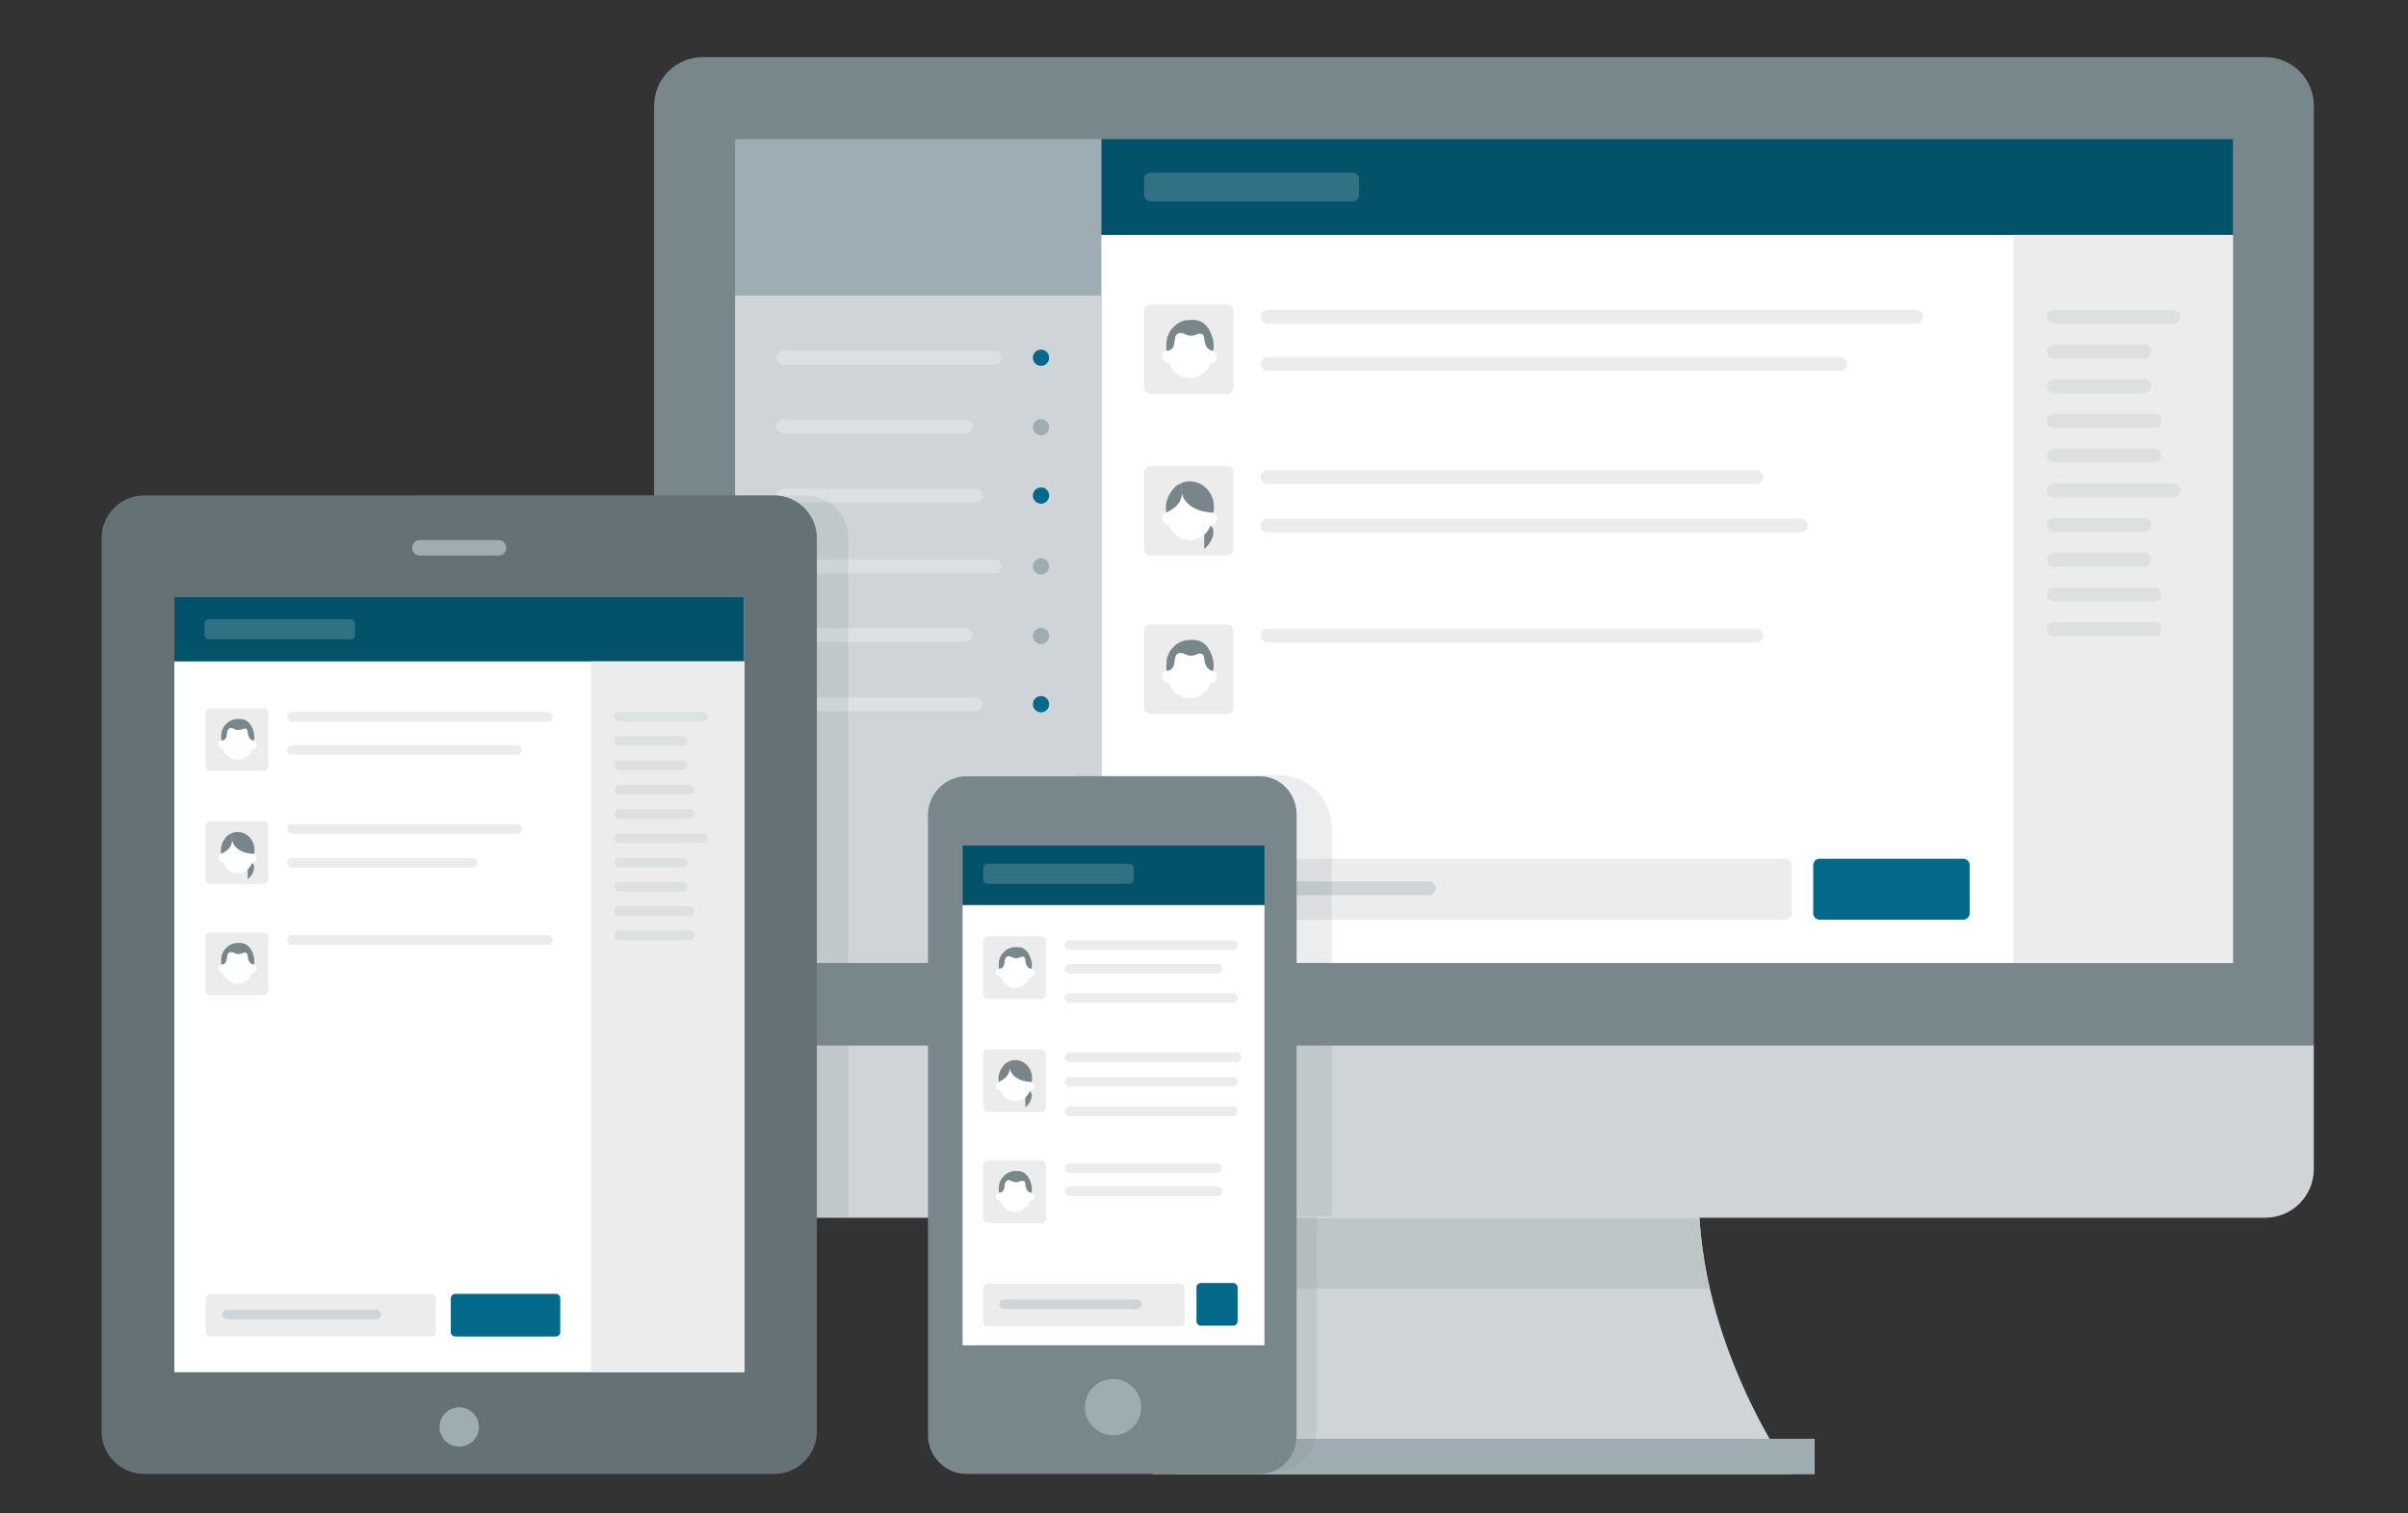 <?xml version="1.0" encoding="utf-8"?>
<!-- Generator: Adobe Illustrator 17.0.2, SVG Export Plug-In . SVG Version: 6.00 Build 0)  -->
<!DOCTYPE svg PUBLIC "-//W3C//DTD SVG 1.1//EN" "http://www.w3.org/Graphics/SVG/1.1/DTD/svg11.dtd">
<svg version="1.1" id="Layer_1" xmlns="http://www.w3.org/2000/svg" xmlns:xlink="http://www.w3.org/1999/xlink" x="0px" y="0px"
	 width="524.057px" height="329.401px" viewBox="0 0 524.057 329.401" enable-background="new 0 0 524.057 329.401"
	 xml:space="preserve">
<rect x="0" y="0" width="524.057" height="329.401" fill="#333333" stroke="none"/>
<g>
	<path fill="#CED4D7" d="M492.973,227.491H152.939h-10.585v10.585v8.146v8.248c0,5.846,4.739,10.585,10.585,10.585h340.034
		c5.846,0,10.585-4.739,10.585-10.585v-8.248v-8.146v-10.585H492.973z"/>
	<path fill="#78878C" d="M152.939,227.491h340.034h10.585v-10.585V31.263v-8.248c0-5.846-4.739-10.585-10.585-10.585H152.939
		c-5.846,0-10.585,4.739-10.585,10.585v8.248v185.643v10.585H152.939z"/>
</g>
<g>
	<path fill="#CED4D7" d="M369.692,260.096c0-18.934-35.016-6.386-46.736-1.642c-11.72-4.744-46.736-17.269-46.736,1.665
		c0,32.841-20.21,60.696-20.21,60.696h63.156h7.579h63.156C389.902,320.815,369.692,292.938,369.692,260.096z"/>
	<path fill="#CED4D6" d="M372.092,280.502H273.82c1.112-4.865,1.92-10.426,2.223-15.291h93.825
		C370.172,270.076,370.98,275.637,372.092,280.502z"/>
	<rect x="251.021" y="313.169" fill="#CED4D7" width="143.876" height="7.646"/>
	<path opacity="0.15" fill="#657275" d="M372.092,280.502H273.82c1.112-4.865,1.92-10.426,2.223-15.291h93.825
		C370.172,270.076,370.98,275.637,372.092,280.502z"/>
	<rect x="239.676" y="30.283" fill="#02526A" width="246.272" height="20.852"/>
	<rect x="251.021" y="313.169" fill="#9EADB2" width="143.876" height="7.646"/>
	<rect x="159.969" y="30.283" fill="#9EADB3" width="79.707" height="34.575"/>
</g>
<g>
	<rect x="239.676" y="51.135" fill="#FFFFFF" width="246.272" height="158.472"/>
	<g opacity="0.2">
		<rect x="250.393" y="38.972" fill="#ECECEC" width="43.996" height="3.475"/>
		<path fill="#ECECEC" d="M295.779,42.447c0,0.768-0.622,1.39-1.39,1.39h-43.996c-0.768,0-1.39-0.622-1.39-1.39v-3.475
			c0-0.768,0.622-1.39,1.39-1.39h43.996c0.768,0,1.39,0.622,1.39,1.39V42.447z M251.783,41.057h41.216v-0.695h-41.216V41.057z"/>
	</g>
	<g>
		<path fill="#ECECEC" d="M389.899,198.784c0,0.768-0.622,1.39-1.39,1.39H250.393c-0.768,0-1.39-0.622-1.39-1.39v-10.481
			c0-0.768,0.622-1.39,1.39-1.39h138.116c0.768,0,1.39,0.622,1.39,1.39V198.784z"/>
	</g>
	<g>
		<path fill="#02698B" d="M428.657,198.784c0,0.768-0.622,1.39-1.39,1.39h-31.261c-0.768,0-1.39-0.622-1.39-1.39v-10.481
			c0-0.768,0.622-1.39,1.39-1.39h31.261c0.768,0,1.39,0.622,1.39,1.39V198.784z"/>
	</g>
	<rect x="438.203" y="51.135" fill="#ECECEC" width="47.745" height="158.472"/>
	<rect x="159.969" y="64.319" fill="#CED4D7" width="79.707" height="145.288"/>
	<g>
		<rect x="250.393" y="67.711" fill="#ECECEC" width="16.681" height="16.681"/>
		<path fill="#ECECEC" d="M268.464,84.392c0,0.768-0.622,1.39-1.39,1.39h-16.681c-0.768,0-1.39-0.622-1.39-1.39V67.711
			c0-0.768,0.622-1.39,1.39-1.39h16.681c0.768,0,1.39,0.622,1.39,1.39V84.392z M251.783,83.697h13.901V69.101h-13.901V83.697z"/>
	</g>
	<g>
		<path fill="#FFFFFF" d="M264.022,76.405c0.072-0.373,0.11-0.76,0.11-1.156c0-1.681-0.797-3.535-1.706-4.482
			c-0.307-0.32-0.622-0.549-1.013-0.732c-0.813-0.381-1.579-0.407-2.43-0.407c-2.122,0-4.043,1.408-4.831,3.409
			c-0.268,0.681-0.317,1.425-0.317,2.213c0,0.147,0.016,1.1,0.016,1.1s-1.264,0.157-0.824,1.727c0,0,0.308,0.953,1.361,0.885
			c0.106,0.323,0.229,0.606,0.376,0.81l0,0.002c0.794,1.494,2.365,2.535,4.174,2.535c2.12,0,3.914-1.339,4.513-3.295h0
			c1.31,0.089,1.437-1.332,1.437-1.332C264.809,76.834,264.355,76.51,264.022,76.405z"/>
		<path fill="#78878C" d="M253.85,76.349c0,0,0.733,0.073,1.236-0.5c0.506-0.577,0.428-0.974,0.605-2.011
			c0,0,0.097-1.382,1.209-1.364c0.934,0.015,1.156,0.571,2.177,0.605c1.138,0.038,1.401-0.457,2.084-0.457
			c0.548,0,0.886,0.253,0.949,1.266c0.056,0.898,0.391,1.562,0.795,1.976c0.351,0.361,0.96,0.529,1.116,0.542
			c0,0,0.059-0.368,0.078-0.53c0.033-0.283,0.033-0.419,0.035-0.561c0.003-0.25-0.006-0.283-0.014-0.436
			c-0.015-0.293-0.046-0.515-0.088-0.743c-0.062-0.337-0.154-0.775-0.44-1.483c-0.421-1.042-0.984-1.789-1.562-2.243
			c-1.067-0.837-2.268-0.813-3.292-0.776c-0.818,0.03-2.057,0.319-3.069,1.261c-0.738,0.686-1.206,1.304-1.607,2.397
			c-0.089,0.243-0.149,0.577-0.186,0.961C253.812,74.908,253.82,75.699,253.85,76.349z"/>
	</g>
	
		<line fill="none" stroke="#ECECEC" stroke-width="3" stroke-linecap="round" stroke-miterlimit="10" x1="275.863" y1="68.962" x2="416.95" y2="68.962"/>
	
		<line opacity="0.5" fill="none" stroke="#ECECEC" stroke-width="3" stroke-linecap="round" stroke-miterlimit="10" x1="170.451" y1="77.86" x2="216.496" y2="77.86"/>
	
		<line fill="none" stroke="#ECECEC" stroke-width="3" stroke-linecap="round" stroke-miterlimit="10" x1="275.863" y1="79.247" x2="400.523" y2="79.247"/>
	<g>
		<rect x="250.393" y="102.855" fill="#ECECEC" width="16.681" height="16.681"/>
		<path fill="#ECECEC" d="M268.464,119.536c0,0.768-0.622,1.39-1.39,1.39h-16.681c-0.768,0-1.39-0.622-1.39-1.39v-16.681
			c0-0.768,0.622-1.39,1.39-1.39h16.681c0.768,0,1.39,0.622,1.39,1.39V119.536z M251.783,118.841h13.901v-14.596h-13.901V118.841z"
			/>
	</g>
	
		<line fill="none" stroke="#ECECEC" stroke-width="3" stroke-linecap="round" stroke-miterlimit="10" x1="275.863" y1="103.856" x2="382.201" y2="103.856"/>
	
		<line fill="none" stroke="#ECECEC" stroke-width="3" stroke-linecap="round" stroke-miterlimit="10" x1="275.863" y1="114.391" x2="391.9" y2="114.391"/>
	<g>
		<rect x="250.393" y="137.352" fill="#ECECEC" width="16.681" height="16.681"/>
		<path fill="#ECECEC" d="M268.464,154.033c0,0.768-0.622,1.39-1.39,1.39h-16.681c-0.768,0-1.39-0.622-1.39-1.39v-16.681
			c0-0.768,0.622-1.39,1.39-1.39h16.681c0.768,0,1.39,0.622,1.39,1.39V154.033z M251.783,153.338h13.901v-14.596h-13.901V153.338z"
			/>
	</g>
	<g>
		<path fill="#FFFFFF" d="M264.022,146.047c0.072-0.373,0.11-0.76,0.11-1.156c0-1.681-0.797-3.535-1.706-4.482
			c-0.307-0.32-0.622-0.549-1.013-0.732c-0.813-0.381-1.579-0.407-2.43-0.407c-2.122,0-4.043,1.408-4.831,3.409
			c-0.268,0.681-0.317,1.425-0.317,2.213c0,0.147,0.016,1.1,0.016,1.1s-1.264,0.157-0.824,1.727c0,0,0.308,0.953,1.361,0.885
			c0.106,0.323,0.229,0.606,0.376,0.81l0,0.002c0.794,1.494,2.365,2.535,4.174,2.535c2.12,0,3.914-1.339,4.513-3.295h0
			c1.31,0.089,1.437-1.332,1.437-1.332C264.809,146.475,264.355,146.152,264.022,146.047z"/>
		<path fill="#78878C" d="M253.85,145.99c0,0,0.733,0.073,1.236-0.5c0.506-0.577,0.428-0.974,0.605-2.011
			c0,0,0.097-1.382,1.209-1.364c0.934,0.015,1.156,0.571,2.177,0.605c1.138,0.038,1.401-0.457,2.084-0.457
			c0.548,0,0.886,0.253,0.949,1.266c0.056,0.898,0.391,1.562,0.795,1.976c0.351,0.361,0.96,0.529,1.116,0.542
			c0,0,0.059-0.368,0.078-0.53c0.033-0.283,0.033-0.419,0.035-0.561c0.003-0.25-0.006-0.283-0.014-0.436
			c-0.015-0.293-0.046-0.515-0.088-0.743c-0.062-0.337-0.154-0.775-0.44-1.483c-0.421-1.042-0.984-1.789-1.562-2.243
			c-1.067-0.837-2.268-0.813-3.292-0.776c-0.818,0.03-2.057,0.319-3.069,1.261c-0.738,0.686-1.206,1.304-1.607,2.397
			c-0.089,0.243-0.149,0.577-0.186,0.961C253.812,144.549,253.82,145.341,253.85,145.99z"/>
	</g>
	
		<line fill="none" stroke="#ECECEC" stroke-width="3" stroke-linecap="round" stroke-miterlimit="10" x1="275.863" y1="138.353" x2="382.201" y2="138.353"/>
	
		<line opacity="0.5" fill="none" stroke="#ECECEC" stroke-width="3" stroke-linecap="round" stroke-miterlimit="10" x1="170.451" y1="92.808" x2="210.163" y2="92.808"/>
	
		<line opacity="0.5" fill="none" stroke="#ECECEC" stroke-width="3" stroke-linecap="round" stroke-miterlimit="10" x1="170.451" y1="107.863" x2="212.413" y2="107.863"/>
	
		<line opacity="0.5" fill="none" stroke="#CED4D7" stroke-width="3" stroke-linecap="round" stroke-miterlimit="10" x1="446.951" y1="68.962" x2="472.98" y2="68.962"/>
	
		<line opacity="0.5" fill="none" stroke="#CED4D7" stroke-width="3" stroke-linecap="round" stroke-miterlimit="10" x1="446.951" y1="84.065" x2="466.647" y2="84.065"/>
	
		<line opacity="0.5" fill="none" stroke="#CED4D7" stroke-width="3" stroke-linecap="round" stroke-miterlimit="10" x1="446.951" y1="99.169" x2="468.897" y2="99.169"/>
	
		<line opacity="0.5" fill="none" stroke="#CED4D7" stroke-width="3" stroke-linecap="round" stroke-miterlimit="10" x1="446.951" y1="76.514" x2="466.647" y2="76.514"/>
	
		<line opacity="0.5" fill="none" stroke="#CED4D7" stroke-width="3" stroke-linecap="round" stroke-miterlimit="10" x1="446.951" y1="91.617" x2="468.897" y2="91.617"/>
	
		<line opacity="0.5" fill="none" stroke="#CED4D7" stroke-width="3" stroke-linecap="round" stroke-miterlimit="10" x1="446.951" y1="106.721" x2="472.98" y2="106.721"/>
	
		<line opacity="0.5" fill="none" stroke="#CED4D7" stroke-width="3" stroke-linecap="round" stroke-miterlimit="10" x1="446.951" y1="121.825" x2="466.647" y2="121.825"/>
	
		<line opacity="0.5" fill="none" stroke="#CED4D7" stroke-width="3" stroke-linecap="round" stroke-miterlimit="10" x1="446.951" y1="136.929" x2="468.897" y2="136.929"/>
	
		<line opacity="0.5" fill="none" stroke="#CED4D7" stroke-width="3" stroke-linecap="round" stroke-miterlimit="10" x1="446.951" y1="114.273" x2="466.647" y2="114.273"/>
	
		<line opacity="0.5" fill="none" stroke="#CED4D7" stroke-width="3" stroke-linecap="round" stroke-miterlimit="10" x1="446.951" y1="129.377" x2="468.897" y2="129.377"/>
	<path fill="#78868B" d="M264.073,115.743c0-1.57-1.988-2.028-1.988-2.028v5.77C263.085,118.657,264.073,117.313,264.073,115.743z"
		/>
	<path fill="#FFFFFF" d="M264.057,111.603c0.07-0.379,0.112-0.758,0.112-1.166c0-3.132-2.318-5.66-5.183-5.66
		c-2.865,0-5.183,2.528-5.183,5.66c0,0.155,0.014,1.11,0.014,1.11s-1.278,0.155-0.829,1.742c0,0,0.309,0.955,1.376,0.885
		c0.112,0.323,0.225,0.604,0.379,0.815l0,0c0.801,1.503,2.374,2.556,4.2,2.556c2.135,0,3.947-1.348,4.537-3.315l0,0
		c1.32,0.084,1.447-1.334,1.447-1.334C264.857,112.039,264.394,111.702,264.057,111.603z"/>
	<path fill="#78868B" d="M256.753,105.339c0,0,2.205,3.933-2.921,6.208c0,0-0.52-2.051,0.829-4.2
		C255.826,105.466,256.753,105.339,256.753,105.339z"/>
	<path fill="#78868B" d="M257.16,106.94c0,0,0.112,4.284,6.91,4.663c0,0,0.969-3.764-2.43-6.04c0,0-0.59-0.449-1.587-0.674
		c-0.927-0.211-2.205-0.211-3.287,0.435"/>
	
		<line fill="none" stroke="#CED4D7" stroke-width="3" stroke-linecap="round" stroke-miterlimit="10" x1="255.509" y1="193.334" x2="310.953" y2="193.334"/>
	<circle fill="#02698B" cx="226.558" cy="77.86" r="1.766"/>
	<circle fill="#9EADB3" cx="226.558" cy="92.99" r="1.766"/>
	<circle fill="#02698B" cx="226.558" cy="107.863" r="1.766"/>
	
		<line opacity="0.5" fill="none" stroke="#ECECEC" stroke-width="3" stroke-linecap="round" stroke-miterlimit="10" x1="170.451" y1="123.273" x2="216.496" y2="123.273"/>
	
		<line opacity="0.5" fill="none" stroke="#ECECEC" stroke-width="3" stroke-linecap="round" stroke-miterlimit="10" x1="170.451" y1="138.222" x2="210.163" y2="138.222"/>
	
		<line opacity="0.5" fill="none" stroke="#ECECEC" stroke-width="3" stroke-linecap="round" stroke-miterlimit="10" x1="170.451" y1="153.276" x2="212.413" y2="153.276"/>
	<circle fill="#9EADB3" cx="226.558" cy="123.273" r="1.766"/>
	<circle fill="#9EADB3" cx="226.558" cy="138.403" r="1.766"/>
	<circle fill="#02698B" cx="226.558" cy="153.276" r="1.766"/>
</g>
<g opacity="0.15">
	<path fill="#78878C" d="M90.683,107.825v157.23h93.915V117.09c0-5.095-4.17-9.265-9.265-9.265H90.683z"/>
</g>
<g>
	<g>
		<path fill="#657275" d="M168.506,107.826c5.097,0,9.268,4.17,9.268,9.268v194.453c0,5.097-4.17,9.268-9.268,9.268H31.37
			c-5.097,0-9.268-4.17-9.268-9.268V117.093c0-5.097,4.17-9.268,9.268-9.268L168.506,107.826L168.506,107.826z"/>
	</g>
	<rect x="37.948" y="129.962" fill="#FFFFFF" width="123.979" height="168.715"/>
	<g>
		<path fill="#9EADB2" d="M99.938,306.316c2.363,0,4.279,1.916,4.279,4.279l0,0c0,2.363-1.916,4.279-4.279,4.279l0,0
			c-2.363,0-4.279-1.916-4.279-4.279l0,0C95.659,308.231,97.574,306.316,99.938,306.316L99.938,306.316z"/>
	</g>
	<g>
		<path fill="#9EADB2" d="M108.496,120.926H91.38c-0.93,0-1.684-0.754-1.684-1.684c0-0.93,0.754-1.684,1.684-1.684h17.116
			c0.93,0,1.684,0.754,1.684,1.684C110.18,120.172,109.426,120.926,108.496,120.926z"/>
	</g>
	<rect x="37.949" y="129.963" fill="#02526A" width="123.978" height="14"/>
	<g opacity="0.2">
		<rect x="45.484" y="135.746" fill="#ECECEC" width="30.797" height="2.433"/>
		<path fill="#ECECEC" d="M77.254,138.179c0,0.537-0.436,0.973-0.973,0.973H45.484c-0.537,0-0.973-0.436-0.973-0.973v-2.433
			c0-0.537,0.436-0.973,0.973-0.973h30.797c0.537,0,0.973,0.436,0.973,0.973V138.179z M46.457,137.206h28.851v-0.487H46.457V137.206
			z"/>
	</g>
	<g>
		<path fill="#ECECEC" d="M94.805,289.928c0,0.537-0.436,0.973-0.973,0.973H45.726c-0.537,0-0.973-0.436-0.973-0.973v-7.337
			c0-0.537,0.436-0.973,0.973-0.973h48.106c0.537,0,0.973,0.436,0.973,0.973V289.928z"/>
	</g>
	<g>
		<path fill="#02698B" d="M121.936,289.928c0,0.537-0.436,0.973-0.973,0.973H99.081c-0.537,0-0.973-0.436-0.973-0.973v-7.337
			c0-0.537,0.436-0.973,0.973-0.973h21.882c0.537,0,0.973,0.436,0.973,0.973V289.928z"/>
	</g>
	<rect x="128.618" y="143.963" fill="#ECECEC" width="33.422" height="154.715"/>
	<g>
		<rect x="45.726" y="155.143" fill="#ECECEC" width="11.677" height="11.677"/>
		<path fill="#ECECEC" d="M58.376,166.82c0,0.537-0.436,0.973-0.973,0.973H45.726c-0.537,0-0.973-0.436-0.973-0.973v-11.677
			c0-0.537,0.436-0.973,0.973-0.973h11.677c0.537,0,0.973,0.436,0.973,0.973V166.82z M46.699,166.333h9.731v-10.217h-9.731V166.333z
			"/>
	</g>
	<g>
		<path fill="#FFFFFF" d="M55.266,161.229c0.05-0.261,0.077-0.532,0.077-0.809c0-1.177-0.558-2.474-1.194-3.137
			c-0.215-0.224-0.435-0.385-0.709-0.513c-0.569-0.267-1.105-0.285-1.701-0.285c-1.485,0-2.83,0.985-3.382,2.386
			c-0.188,0.477-0.222,0.997-0.222,1.549c0,0.103,0.011,0.77,0.011,0.77s-0.885,0.11-0.577,1.209c0,0,0.215,0.667,0.953,0.619
			c0.074,0.226,0.16,0.424,0.263,0.567l0,0.001c0.556,1.046,1.655,1.775,2.922,1.775c1.484,0,2.74-0.938,3.159-2.307h0
			c0.917,0.062,1.006-0.932,1.006-0.932C55.817,161.529,55.499,161.303,55.266,161.229z"/>
		<path fill="#78878C" d="M48.146,161.19c0,0,0.513,0.051,0.865-0.35c0.354-0.404,0.3-0.682,0.423-1.408
			c0,0,0.068-0.967,0.847-0.955c0.654,0.01,0.809,0.4,1.524,0.423c0.796,0.026,0.981-0.32,1.459-0.32
			c0.384,0,0.62,0.177,0.665,0.886c0.039,0.629,0.274,1.093,0.556,1.383c0.246,0.252,0.672,0.371,0.781,0.38
			c0,0,0.041-0.257,0.054-0.371c0.023-0.198,0.023-0.293,0.024-0.393c0.002-0.175-0.004-0.198-0.01-0.305
			c-0.011-0.205-0.032-0.361-0.062-0.52c-0.043-0.236-0.108-0.543-0.308-1.038c-0.295-0.729-0.688-1.252-1.094-1.57
			c-0.747-0.586-1.588-0.569-2.305-0.543c-0.573,0.021-1.44,0.224-2.148,0.882c-0.517,0.48-0.844,0.913-1.125,1.678
			c-0.062,0.17-0.104,0.404-0.13,0.672C48.119,160.181,48.124,160.735,48.146,161.19z"/>
	</g>
	
		<line fill="none" stroke="#ECECEC" stroke-width="2.1" stroke-linecap="round" stroke-miterlimit="10" x1="63.555" y1="156.019" x2="119.203" y2="156.019"/>
	
		<line fill="none" stroke="#ECECEC" stroke-width="2.1" stroke-linecap="round" stroke-miterlimit="10" x1="63.555" y1="163.218" x2="112.536" y2="163.218"/>
	<g>
		<rect x="45.726" y="179.744" fill="#ECECEC" width="11.677" height="11.677"/>
		<path fill="#ECECEC" d="M58.376,191.421c0,0.537-0.436,0.973-0.973,0.973H45.726c-0.537,0-0.973-0.436-0.973-0.973v-11.677
			c0-0.537,0.436-0.973,0.973-0.973h11.677c0.537,0,0.973,0.436,0.973,0.973V191.421z M46.699,190.934h9.731v-10.217h-9.731V190.934
			z"/>
	</g>
	
		<line fill="none" stroke="#ECECEC" stroke-width="2.1" stroke-linecap="round" stroke-miterlimit="10" x1="63.555" y1="180.445" x2="112.536" y2="180.445"/>
	
		<line fill="none" stroke="#ECECEC" stroke-width="2.1" stroke-linecap="round" stroke-miterlimit="10" x1="63.555" y1="187.819" x2="102.87" y2="187.819"/>
	<g>
		<rect x="45.726" y="203.892" fill="#ECECEC" width="11.677" height="11.677"/>
		<path fill="#ECECEC" d="M58.376,215.569c0,0.537-0.436,0.973-0.973,0.973H45.726c-0.537,0-0.973-0.436-0.973-0.973v-11.677
			c0-0.537,0.436-0.973,0.973-0.973h11.677c0.537,0,0.973,0.436,0.973,0.973V215.569z M46.699,215.082h9.731v-10.217h-9.731V215.082
			z"/>
	</g>
	<g>
		<path fill="#FFFFFF" d="M55.266,209.978c0.05-0.261,0.077-0.532,0.077-0.809c0-1.177-0.558-2.474-1.194-3.137
			c-0.215-0.224-0.435-0.385-0.709-0.513c-0.569-0.267-1.105-0.285-1.701-0.285c-1.485,0-2.83,0.985-3.382,2.386
			c-0.188,0.477-0.222,0.997-0.222,1.549c0,0.103,0.011,0.77,0.011,0.77s-0.885,0.11-0.577,1.209c0,0,0.215,0.667,0.953,0.619
			c0.074,0.226,0.16,0.424,0.263,0.567l0,0.001c0.556,1.046,1.655,1.775,2.922,1.775c1.484,0,2.74-0.938,3.159-2.307h0
			c0.917,0.062,1.006-0.932,1.006-0.932C55.817,210.278,55.499,210.052,55.266,209.978z"/>
		<path fill="#78878C" d="M48.146,209.939c0,0,0.513,0.051,0.865-0.35c0.354-0.404,0.3-0.682,0.423-1.408
			c0,0,0.068-0.967,0.847-0.955c0.654,0.01,0.809,0.4,1.524,0.423c0.796,0.026,0.981-0.32,1.459-0.32
			c0.384,0,0.62,0.177,0.665,0.886c0.039,0.629,0.274,1.093,0.556,1.383c0.246,0.252,0.672,0.371,0.781,0.38
			c0,0,0.041-0.257,0.054-0.371c0.023-0.198,0.023-0.293,0.024-0.393c0.002-0.175-0.004-0.198-0.01-0.305
			c-0.011-0.205-0.032-0.361-0.062-0.52c-0.043-0.236-0.108-0.543-0.308-1.038c-0.295-0.729-0.688-1.252-1.094-1.57
			c-0.747-0.586-1.588-0.569-2.305-0.543c-0.573,0.021-1.44,0.224-2.148,0.882c-0.517,0.48-0.844,0.913-1.125,1.678
			c-0.062,0.17-0.104,0.404-0.13,0.672C48.119,208.93,48.124,209.484,48.146,209.939z"/>
	</g>
	
		<line fill="none" stroke="#ECECEC" stroke-width="2.1" stroke-linecap="round" stroke-miterlimit="10" x1="63.555" y1="204.593" x2="119.203" y2="204.593"/>
	
		<line opacity="0.5" fill="none" stroke="#CED4D7" stroke-width="2.1" stroke-linecap="round" stroke-miterlimit="10" x1="134.742" y1="156.019" x2="152.962" y2="156.019"/>
	
		<line opacity="0.5" fill="none" stroke="#CED4D7" stroke-width="2.1" stroke-linecap="round" stroke-miterlimit="10" x1="134.742" y1="166.591" x2="148.529" y2="166.591"/>
	
		<line opacity="0.5" fill="none" stroke="#CED4D7" stroke-width="2.1" stroke-linecap="round" stroke-miterlimit="10" x1="134.742" y1="177.164" x2="150.104" y2="177.164"/>
	
		<line opacity="0.5" fill="none" stroke="#CED4D7" stroke-width="2.1" stroke-linecap="round" stroke-miterlimit="10" x1="134.742" y1="161.305" x2="148.529" y2="161.305"/>
	
		<line opacity="0.5" fill="none" stroke="#CED4D7" stroke-width="2.1" stroke-linecap="round" stroke-miterlimit="10" x1="134.742" y1="171.878" x2="150.104" y2="171.878"/>
	
		<line opacity="0.5" fill="none" stroke="#CED4D7" stroke-width="2.1" stroke-linecap="round" stroke-miterlimit="10" x1="134.742" y1="182.45" x2="152.962" y2="182.45"/>
	
		<line opacity="0.5" fill="none" stroke="#CED4D7" stroke-width="2.1" stroke-linecap="round" stroke-miterlimit="10" x1="134.742" y1="193.023" x2="148.529" y2="193.023"/>
	
		<line opacity="0.5" fill="none" stroke="#CED4D7" stroke-width="2.1" stroke-linecap="round" stroke-miterlimit="10" x1="134.742" y1="203.596" x2="150.104" y2="203.596"/>
	
		<line opacity="0.5" fill="none" stroke="#CED4D7" stroke-width="2.1" stroke-linecap="round" stroke-miterlimit="10" x1="134.742" y1="187.737" x2="148.529" y2="187.737"/>
	
		<line opacity="0.5" fill="none" stroke="#CED4D7" stroke-width="2.1" stroke-linecap="round" stroke-miterlimit="10" x1="134.742" y1="198.309" x2="150.104" y2="198.309"/>
	<path fill="#78868B" d="M55.302,188.766c0-1.099-1.391-1.42-1.391-1.42v4.039C54.61,190.805,55.302,189.865,55.302,188.766z"/>
	<path fill="#FFFFFF" d="M55.29,185.868c0.049-0.265,0.079-0.531,0.079-0.816c0-2.193-1.622-3.962-3.628-3.962
		s-3.628,1.77-3.628,3.962c0,0.108,0.01,0.777,0.01,0.777s-0.895,0.108-0.58,1.219c0,0,0.216,0.669,0.964,0.619
		c0.079,0.226,0.157,0.423,0.265,0.57l0,0c0.56,1.052,1.662,1.789,2.94,1.789c1.494,0,2.763-0.944,3.176-2.32l0,0
		c0.924,0.059,1.013-0.934,1.013-0.934C55.851,186.173,55.526,185.937,55.29,185.868z"/>
	<path fill="#78868B" d="M50.178,181.483c0,0,1.544,2.753-2.045,4.346c0,0-0.364-1.435,0.58-2.94
		C49.529,181.571,50.178,181.483,50.178,181.483z"/>
	<path fill="#78868B" d="M50.463,182.604c0,0,0.079,2.999,4.837,3.264c0,0,0.678-2.635-1.701-4.228c0,0-0.413-0.315-1.111-0.472
		c-0.649-0.147-1.544-0.147-2.301,0.305"/>
	
		<line fill="none" stroke="#CED4D7" stroke-width="2.1" stroke-linecap="round" stroke-miterlimit="10" x1="81.87" y1="286.114" x2="49.409" y2="286.114"/>
</g>
<g opacity="0.15">
	<path fill="#78878C" d="M234.104,168.704v95.924l55.725,0.041v-84.503c0-6.304-5.157-11.461-11.461-11.461H234.104z"/>
</g>
<g opacity="0.15">
	<path fill="#78878C" d="M286.582,264.874H226.25v55.396h51.067c5.095,0,9.265-4.17,9.265-9.265V264.874z"/>
</g>
<g>
	<g>
		<path fill="#78878C" d="M282.186,312.426c0,4.548-3.45,8.389-7.995,8.389h-63.903c-4.547,0-8.334-3.841-8.334-8.389V177.338
			c0-4.546,3.787-8.373,8.334-8.373h63.903c4.546,0,7.996,3.827,7.996,8.373V312.426L282.186,312.426z"/>
	</g>
	<g>
		<path fill="#9EADB2" d="M242.239,312.403c-3.378,0-6.125-2.748-6.125-6.124c0-3.378,2.747-6.126,6.125-6.126
			c3.376,0,6.125,2.748,6.125,6.126C248.363,309.655,245.615,312.403,242.239,312.403z"/>
	</g>
	<rect x="209.491" y="196.966" fill="#FFFFFF" width="65.694" height="95.849"/>
	<rect x="209.491" y="184.042" fill="#02526A" width="65.694" height="12.923"/>
	<g opacity="0.2">
		<rect x="214.96" y="188.956" fill="#ECECEC" width="30.797" height="2.433"/>
		<path fill="#ECECEC" d="M246.73,191.389c0,0.537-0.436,0.973-0.973,0.973H214.96c-0.537,0-0.973-0.436-0.973-0.973v-2.433
			c0-0.537,0.436-0.973,0.973-0.973h30.797c0.537,0,0.973,0.436,0.973,0.973V191.389z M215.933,190.416h28.851v-0.487h-28.851
			V190.416z"/>
	</g>
	<g>
		<path fill="#ECECEC" d="M257.839,287.719c0,0.537-0.436,0.973-0.973,0.973H214.96c-0.537,0-0.973-0.436-0.973-0.973v-7.337
			c0-0.537,0.436-0.973,0.973-0.973h41.906c0.537,0,0.973,0.436,0.973,0.973V287.719z"/>
	</g>
	<g>
		<path fill="#02698B" d="M269.344,287.572c0,0.537-0.436,0.973-0.973,0.973h-7.009c-0.537,0-0.973-0.436-0.973-0.973v-7.337
			c0-0.537,0.436-0.973,0.973-0.973h7.009c0.537,0,0.973,0.436,0.973,0.973V287.572z"/>
	</g>
	<g>
		<rect x="214.96" y="204.798" fill="#ECECEC" width="11.677" height="11.677"/>
		<path fill="#ECECEC" d="M227.61,216.475c0,0.537-0.436,0.973-0.973,0.973H214.96c-0.537,0-0.973-0.436-0.973-0.973v-11.677
			c0-0.537,0.436-0.973,0.973-0.973h11.677c0.537,0,0.973,0.436,0.973,0.973V216.475z M215.933,215.988h9.731v-10.217h-9.731
			V215.988z"/>
	</g>
	<g>
		<path fill="#FFFFFF" d="M224.5,210.884c0.05-0.261,0.077-0.532,0.077-0.809c0-1.177-0.558-2.474-1.194-3.137
			c-0.215-0.224-0.435-0.385-0.709-0.513c-0.569-0.267-1.105-0.285-1.701-0.285c-1.485,0-2.83,0.985-3.382,2.386
			c-0.188,0.477-0.222,0.997-0.222,1.549c0,0.103,0.011,0.77,0.011,0.77s-0.885,0.11-0.577,1.209c0,0,0.215,0.667,0.953,0.619
			c0.074,0.226,0.16,0.424,0.263,0.567l0,0.001c0.556,1.046,1.655,1.775,2.922,1.775c1.484,0,2.74-0.938,3.159-2.307h0
			c0.917,0.062,1.006-0.932,1.006-0.932C225.051,211.184,224.733,210.958,224.5,210.884z"/>
		<path fill="#78878C" d="M217.38,210.845c0,0,0.513,0.051,0.865-0.35c0.354-0.404,0.3-0.682,0.423-1.408
			c0,0,0.068-0.967,0.847-0.955c0.654,0.01,0.809,0.4,1.524,0.423c0.796,0.026,0.981-0.32,1.459-0.32
			c0.384,0,0.62,0.177,0.665,0.886c0.039,0.629,0.274,1.093,0.556,1.383c0.246,0.252,0.672,0.371,0.781,0.38
			c0,0,0.041-0.257,0.054-0.371c0.023-0.198,0.023-0.293,0.024-0.393c0.002-0.175-0.004-0.198-0.01-0.305
			c-0.011-0.205-0.032-0.361-0.062-0.52c-0.043-0.236-0.108-0.543-0.308-1.038c-0.295-0.729-0.688-1.252-1.094-1.57
			c-0.747-0.586-1.588-0.569-2.305-0.543c-0.573,0.021-1.44,0.224-2.148,0.882c-0.517,0.48-0.844,0.913-1.125,1.678
			c-0.062,0.17-0.104,0.404-0.13,0.672C217.353,209.836,217.359,210.39,217.38,210.845z"/>
	</g>
	
		<line fill="none" stroke="#ECECEC" stroke-width="2.1" stroke-linecap="round" stroke-miterlimit="10" x1="232.789" y1="205.674" x2="268.343" y2="205.674"/>
	
		<line fill="none" stroke="#ECECEC" stroke-width="2.1" stroke-linecap="round" stroke-miterlimit="10" x1="232.789" y1="217.216" x2="268.343" y2="217.216"/>
	
		<line fill="none" stroke="#ECECEC" stroke-width="2.1" stroke-linecap="round" stroke-miterlimit="10" x1="232.789" y1="210.871" x2="264.921" y2="210.871"/>
	<g>
		<rect x="214.96" y="229.399" fill="#ECECEC" width="11.677" height="11.677"/>
		<path fill="#ECECEC" d="M227.61,241.076c0,0.537-0.436,0.973-0.973,0.973H214.96c-0.537,0-0.973-0.436-0.973-0.973v-11.677
			c0-0.537,0.436-0.973,0.973-0.973h11.677c0.537,0,0.973,0.436,0.973,0.973V241.076z M215.933,240.589h9.731v-10.217h-9.731
			V240.589z"/>
	</g>
	
		<line fill="none" stroke="#ECECEC" stroke-width="2.1" stroke-linecap="round" stroke-miterlimit="10" x1="232.789" y1="230.099" x2="269.125" y2="230.099"/>
	
		<line fill="none" stroke="#ECECEC" stroke-width="2.1" stroke-linecap="round" stroke-miterlimit="10" x1="232.789" y1="235.472" x2="268.343" y2="235.472"/>
	
		<line fill="none" stroke="#ECECEC" stroke-width="2.1" stroke-linecap="round" stroke-miterlimit="10" x1="232.789" y1="241.888" x2="268.343" y2="241.888"/>
	<g>
		<rect x="214.96" y="253.547" fill="#ECECEC" width="11.677" height="11.677"/>
		<path fill="#ECECEC" d="M227.61,265.224c0,0.537-0.436,0.973-0.973,0.973H214.96c-0.537,0-0.973-0.436-0.973-0.973v-11.677
			c0-0.537,0.436-0.973,0.973-0.973h11.677c0.537,0,0.973,0.436,0.973,0.973V265.224z M215.933,264.737h9.731V254.52h-9.731V264.737
			z"/>
	</g>
	<g>
		<path fill="#FFFFFF" d="M224.5,259.633c0.05-0.261,0.077-0.532,0.077-0.809c0-1.177-0.558-2.474-1.194-3.137
			c-0.215-0.224-0.435-0.385-0.709-0.513c-0.569-0.267-1.105-0.285-1.701-0.285c-1.485,0-2.83,0.985-3.382,2.386
			c-0.188,0.477-0.222,0.997-0.222,1.549c0,0.103,0.011,0.77,0.011,0.77s-0.885,0.11-0.577,1.209c0,0,0.215,0.667,0.953,0.619
			c0.074,0.226,0.16,0.424,0.263,0.567l0,0.001c0.556,1.046,1.655,1.775,2.922,1.775c1.484,0,2.74-0.938,3.159-2.307h0
			c0.917,0.062,1.006-0.932,1.006-0.932C225.051,259.933,224.733,259.707,224.5,259.633z"/>
		<path fill="#78878C" d="M217.38,259.594c0,0,0.513,0.051,0.865-0.35c0.354-0.404,0.3-0.682,0.423-1.408
			c0,0,0.068-0.967,0.847-0.955c0.654,0.01,0.809,0.4,1.524,0.423c0.796,0.026,0.981-0.32,1.459-0.32
			c0.384,0,0.62,0.177,0.665,0.886c0.039,0.629,0.274,1.093,0.556,1.383c0.246,0.252,0.672,0.371,0.781,0.38
			c0,0,0.041-0.257,0.054-0.371c0.023-0.198,0.023-0.293,0.024-0.393c0.002-0.175-0.004-0.198-0.01-0.305
			c-0.011-0.205-0.032-0.361-0.062-0.52c-0.043-0.236-0.108-0.543-0.308-1.038c-0.295-0.729-0.688-1.252-1.094-1.57
			c-0.747-0.586-1.588-0.569-2.305-0.543c-0.573,0.021-1.44,0.224-2.148,0.882c-0.517,0.48-0.844,0.913-1.125,1.678
			c-0.062,0.17-0.104,0.404-0.13,0.672C217.353,258.585,217.359,259.139,217.38,259.594z"/>
	</g>
	
		<line fill="none" stroke="#ECECEC" stroke-width="2.1" stroke-linecap="round" stroke-miterlimit="10" x1="232.789" y1="254.248" x2="264.921" y2="254.248"/>
	
		<line fill="none" stroke="#ECECEC" stroke-width="2.1" stroke-linecap="round" stroke-miterlimit="10" x1="232.789" y1="259.27" x2="264.921" y2="259.27"/>
	<path fill="#78868B" d="M224.536,238.421c0-1.099-1.391-1.42-1.391-1.42v4.039C223.845,240.46,224.536,239.52,224.536,238.421z"/>
	<path fill="#FFFFFF" d="M224.525,235.523c0.049-0.265,0.079-0.531,0.079-0.816c0-2.193-1.622-3.962-3.628-3.962
		s-3.628,1.77-3.628,3.962c0,0.108,0.01,0.777,0.01,0.777s-0.895,0.108-0.58,1.219c0,0,0.216,0.669,0.964,0.619
		c0.079,0.226,0.157,0.423,0.265,0.57l0,0c0.56,1.052,1.662,1.789,2.94,1.789c1.494,0,2.763-0.944,3.176-2.32l0,0
		c0.924,0.059,1.013-0.934,1.013-0.934C225.085,235.828,224.76,235.592,224.525,235.523z"/>
	<path fill="#78868B" d="M219.412,231.138c0,0,1.544,2.753-2.045,4.346c0,0-0.364-1.435,0.58-2.94
		C218.763,231.226,219.412,231.138,219.412,231.138z"/>
	<path fill="#78868B" d="M219.697,232.259c0,0,0.079,2.999,4.837,3.264c0,0,0.678-2.635-1.701-4.228c0,0-0.413-0.315-1.111-0.472
		c-0.649-0.147-1.544-0.147-2.301,0.305"/>
	
		<line fill="none" stroke="#CED4D7" stroke-width="2.1" stroke-linecap="round" stroke-miterlimit="10" x1="218.541" y1="283.904" x2="247.42" y2="283.904"/>
</g>
</svg>
